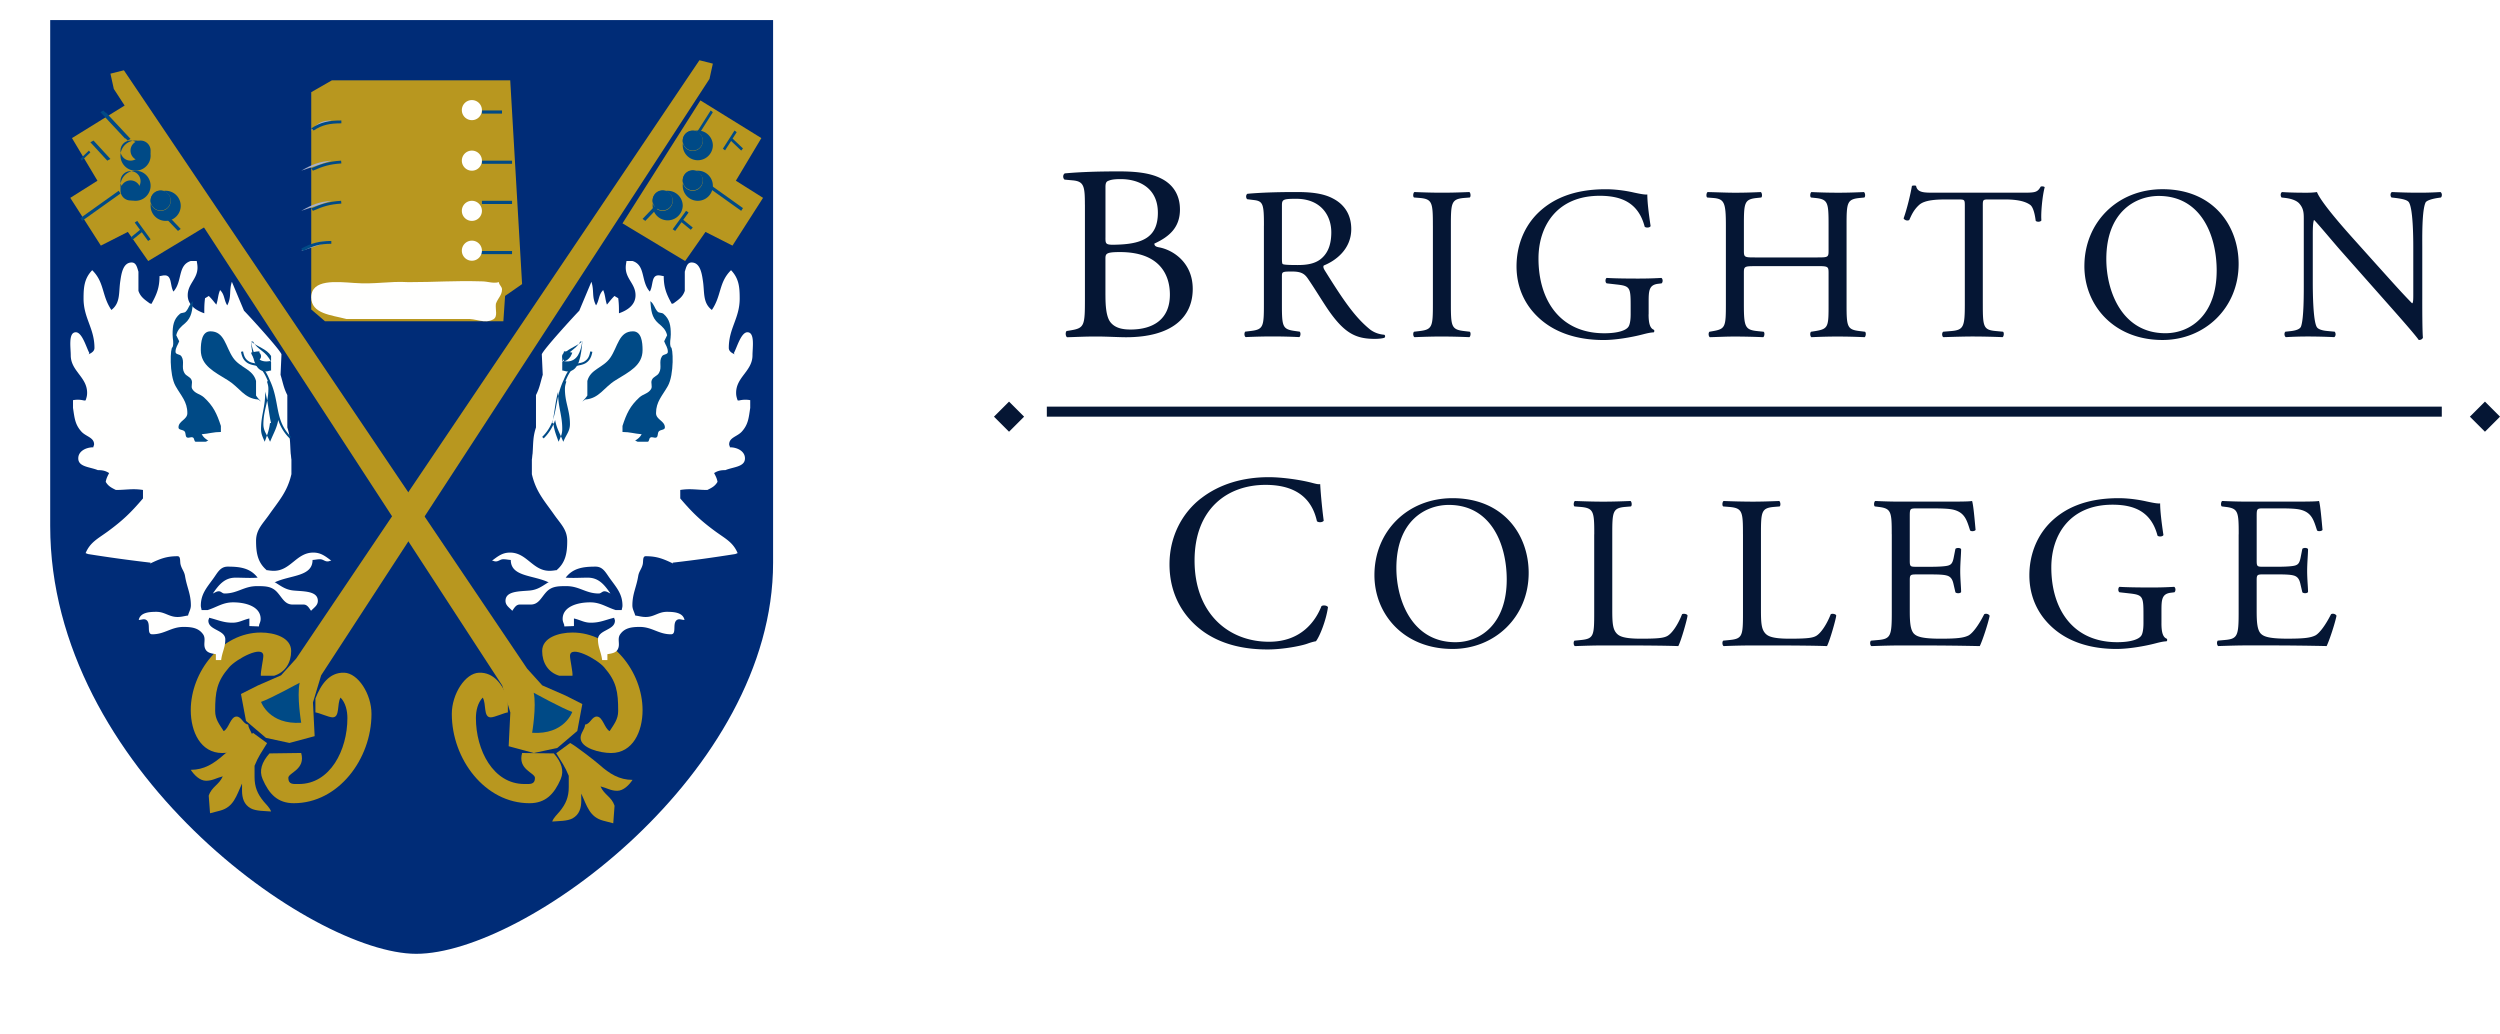 <svg xmlns="http://www.w3.org/2000/svg" viewBox="0 0 249 103"><defs><filter id="a" width="125%" height="119.4%" x="-12.5%" y="-6.5%" filterUnits="objectBoundingBox"><feGaussianBlur stdDeviation="2.5"></feGaussianBlur></filter></defs><g fill="none" fill-rule="evenodd"><g filter="url(#a)" transform="translate(5 2)"><path fill="#002C77" d="M0 50.394V0h72v54.059C72 74.909 47.286 93 36.456 93 26.076 93 0 74.517 0 50.394"></path><path fill="#B8971F" d="M64.662 4L24.498 63.595l-1.505 1.668-2.321 1.015L19 67.12l.501 2.682 1.988 1.69 2.34.506 2.51-.676-.168-3.357.816-2.704L65.665 5.859 66 4.338 64.662 4M45.819 6L47 26.295l-1.694 1.179L45.135 30H27.372L26 28.822V7.18L28.057 6h17.762"></path><path fill="#B8971F" d="M64.761 8l6.07 3.755L68.293 16 71 17.706l-3.045 4.758-2.687-1.365L63.238 24 57 20.246 64.761 8M8.241 8l-6.072 3.754L4.706 16 2 17.706l3.045 4.758 2.687-1.366L9.761 24 16 20.244 8.24 8"></path><path fill="#FFFFFE" d="M41.376 29.773H29.511c-1.526-.4-3.511-.52-3.511-2.154 0-1.837 2.518-1.557 4.273-1.437 2.1.159 3.48-.198 5.418-.08 2.824 0 4.425-.16 7.248-.08.688 0 1.107.239 1.756.08 0 .28.305.438.305.717 0 .6-.42.879-.61 1.438-.076.598.227 1.276-.267 1.555-.915.479-1.68-.12-2.747-.04"></path><path fill="#004A86" d="M63 12a1 1 0 1 1 2.002.002A1 1 0 0 1 63 12"></path><path fill="#004A86" d="M63.001 12.5H63a1.5 1.5 0 1 1 3-.001 1.5 1.5 0 0 1-2.999 0M63 12a1 1 0 1 0 1.999 0A1 1 0 0 0 63 12m0 4a1 1 0 1 1 1.998-.002A1 1 0 0 1 63 16"></path><path fill="#004A86" d="M63 16.5a1.5 1.5 0 1 1 3 0 1.5 1.5 0 0 1-3 0m0-.5c0 .553.446 1 .999 1 .552-.002 1-.448 1.001-1a1 1 0 1 0-2 0m-3 2a1 1 0 1 1 1.998-.002A1 1 0 0 1 60 18"></path><path fill="#004A86" d="M60 18.5a1.5 1.5 0 0 1 3 0 1.501 1.501 0 0 1-3 0m0-.5a1 1 0 1 0 2 0 1 1 0 0 0-2 0"></path><path fill="#B8971F" d="M21.227 63.324c0 .376-.289 1.604-.247 1.98h1.32c1.104-.336 1.7-1.296 1.7-2.466C24 61.5 22.341 61 20.98 61 17.068 61 14 64.888 14 68.732c0 2.132.968 4.268 3.137 4.268 1.063 0 3.035-.468 3.035-1.512 0-.502-.41-.821-.452-1.323-.51-.042-.652-.797-1.163-.797-.595 0-.766 1.2-1.277 1.452-.425-.67-.85-1.17-.85-2.006 0-1.923.162-2.933 1.395-4.355.724-.836 3.402-2.265 3.402-1.136m2.49 12.153c0-.517 1.75-.826 1.28-2.48l-3.158.044c-.768.869-1.047 1.719-.683 2.559.645 1.494 1.505 2.4 3.106 2.4C28.69 78 32 73.615 32 69.104c0-1.977-1.332-4.062-2.719-4.103-1.475-.045-2.318 1.16-2.866 2.578v1.376c.38.041 1.328.493 1.708.493.759 0 .416-1.324.796-1.969.504.516.682 1.315.682 2.046 0 3.179-1.712 6.563-4.83 6.563-.55 0-1.053.076-1.053-.61"></path><path fill="#B8971F" d="M20.21 71c-.58.316-2.441 1.75-2.933 2.186-.985.875-1.953 1.488-3.277 1.488.339.515.902 1.088 1.526 1.088.657 0 1.029-.284 1.663-.437-.372.852-1.105 1.028-1.4 1.925L15.92 79l1.008-.262c1.345-.362 1.608-1.45 2.177-2.697.011.262 0 .415 0 .677 0 .778.198 1.423.875 1.795.526.284 1.417.256 2.02.311-.132-.382-.492-.7-.744-1.005-.613-.744-.902-1.438-.902-2.413V74.27c.372-.931.722-1.39 1.248-2.254L20.211 71M7.339 5l40.162 59.595 1.507 1.668 2.319 1.014 1.673.845-.501 2.681-1.988 1.691L48.17 73l-2.507-.676.166-3.357-.816-2.703L6.336 6.86 6 5.337 7.34 5"></path><path fill="#B8971F" d="M51.772 63.325c0 .376.29 1.603.247 1.979H50.7c-1.105-.334-1.7-1.295-1.7-2.465C49 61.504 50.658 61 52.02 61c3.913 0 6.98 3.889 6.98 7.733C59 70.865 58.032 73 55.863 73c-1.064 0-3.036-.468-3.036-1.512 0-.5.41-.821.452-1.323.512-.042.653-.797 1.163-.797.596 0 .767 1.202 1.278 1.452.424-.668.85-1.17.85-2.006 0-1.92-.161-2.932-1.396-4.352-.722-.836-3.402-2.263-3.402-1.136m-3.491 12.152c0-.517-1.749-.827-1.279-2.48l3.158.043c.767.87 1.045 1.72.683 2.561C50.196 77.095 49.337 78 47.735 78 43.309 78 40 73.616 40 69.105c0-1.977 1.332-4.063 2.72-4.104 1.473-.043 2.317 1.16 2.864 2.578v1.375c-.377.044-1.326.494-1.706.494-.758 0-.418-1.324-.797-1.97-.504.516-.68 1.315-.68 2.045 0 3.178 1.711 6.564 4.83 6.564.548 0 1.052.076 1.052-.611"></path><path fill="#B8971F" d="M51.789 72c.58.318 2.44 1.75 2.933 2.187.986.876 1.955 1.489 3.278 1.489-.34.513-.901 1.086-1.527 1.086-.655 0-1.029-.284-1.663-.437.372.853 1.107 1.029 1.4 1.925L56.08 80l-1.007-.263c-1.346-.36-1.609-1.449-2.177-2.695-.013.262 0 .415 0 .676 0 .778-.199 1.422-.876 1.795-.524.284-1.417.257-2.019.312.132-.384.493-.7.745-1.007.613-.743.902-1.438.902-2.41V75.27c-.374-.93-.724-1.389-1.248-2.252L51.788 72"></path><path fill="#004A86" d="M8 13a1 1 0 1 1 2 0 1 1 0 0 1-2 0"></path><path fill="#004A86" d="M7 13.5A1.501 1.501 0 1 1 8.501 15c-.828 0-1.5-.671-1.501-1.5m0-.5c.001.552.449.998 1.001 1A1 1 0 1 0 7 13m0 4a1 1 0 1 1 1.999-.001 1 1 0 0 1-1.999 0"></path><path fill="#004A86" d="M7 16.5a1.5 1.5 0 1 1 3 0 1.5 1.5 0 0 1-3 0m0-.5a1 1 0 1 0 1.998.002A1 1 0 0 0 7 16m3 2a1 1 0 1 1 1.999-.001 1 1 0 0 1-1.999 0"></path><path fill="#004A86" d="M10 18.5a1.5 1.5 0 1 1 3 0 1.5 1.5 0 0 1-3 0m0-.5c.001.553.447.998 1 1a1 1 0 1 0-1-1"></path><path fill="#A6AFCB" d="M6 10l2 3M5 9l2 3m6 9l-2-2m-7-7l1 2m-2 0l1-1m-1 7l4-3m2 3l1 2m-2 0l1-1M66 9l-2 3m4 7l-4-3m4-3l-1-1m0-1l-1 2m-3 8l-1-1m0-1l-1 2m-3 0l2-2m-15-5h-3m3 5h-3m2-10h-2m4 14h-4m-14-1c-1.238 0-2 .3-3 1m3-13c-.815 0-1.39.2-2 1m2 3c-1.239.1-1.952.4-3 1m3 3c-1.239.1-1.952.4-3 1"></path><path fill="#004A86" d="M25 22.767c.98-.53 1.776-.769 3-.767v.28c-1.172.004-1.85.209-2.808.72L25 22.767zm17 .547h4V23h-4v.314zM9.119 21.131l-.921.755-.198-.22.946-.773-.528-.728.25-.165L10 21.835 9.75 22l-.63-.869zM62 20.835L63.332 19l.25.165-.529.729.947.772-.198.22-.922-.753-.631.867-.25-.165zm-51-1.636l.272-.199L13 20.803l-.273.197L11 19.199zm48 .603L60.726 18l.274.198L59.273 20 59 19.802zm-56-.075L6.822 17l.178.273L3.177 20 3 19.727zm62-3.453l.177-.273L69 18.727l-.177.273L65 16.273zm-39 2.482c1.019-.446 1.753-.682 2.974-.755l.026.277c-1.177.075-1.825.283-2.833.723L26 18.755zm17-.44h3V18h-3v.314zm-17-3.559c1.018-.447 1.752-.68 2.974-.755l.026.277c-1.177.075-1.825.283-2.833.723L26 14.756zM3 13.82l.856-.82.144.18-.856.82L3 13.818zm40 .496h3V14h-3v.314zM4 12.167L4.315 12 6 13.833 5.684 14 4 12.167zm63.815-.127l-.598.934L67 12.81 68.159 11l.217.164-.43.672.024-.03 1.03.978-.175.216-1.01-.96zm-60.312-.26l-.042.025L5 9.168 5.293 9l.205.22.042-.024L8 11.831 7.709 12l-.206-.22zM64 11.82L65.787 9l.213.18L64.212 12 64 11.82zm-38-1.032c.909-.627 1.812-.79 3-.788v.284c-1.156.003-1.91.14-2.756.716L26 10.788zm17-1.475h2V9h-2v.313z"></path><path fill="#FFFFFE" d="M41 9a1 1 0 1 1 1.999-.001A1 1 0 0 1 41 9m0 10a1 1 0 1 1 2 0 1 1 0 0 1-2 .002M41 23a1 1 0 1 1 1.999 0A1 1 0 0 1 41 23m0-9a1 1 0 1 1 2.001.002A1 1 0 0 1 41 14M19.289 28.932c.374.367 3.634 3.922 3.746 4.363l-.093 2.035c.243.789.3 1.285.675 2.017v3.228c.318.972.262 1.578.336 2.605.038.202.034.381.072.582v1.467c-.413 1.761-1.218 2.605-2.247 4.072-.637.9-1.274 1.467-1.274 2.567 0 1.23.168 2.202 1.123 2.972l-.09-.06c.282.037.45.073.732.073 1.686 0 2.248-1.816 3.934-1.816.768 0 1.2.367 1.8.807-.15 0-.227.074-.376.074-.299 0-.449-.219-.748-.219-.3 0-.45.055-.749.073 0 1.687-2.23 1.487-3.785 2.238l.095.02c.637.403 1.05.715 1.817.788 1.012.092 2.4.036 2.4 1.027 0 .46-.376.661-.676.99-.207-.292-.374-.623-.749-.623h-1.087c-.787 0-1.03-.679-1.555-1.247-.543-.587-1.199-.587-2.003-.587-1.293 0-1.93.734-3.223.734-.226 0-.337-.22-.563-.22-.242 0-.374.128-.599.22.6-.88 1.18-1.577 2.25-1.577.86 0 1.347.055 2.21 0-.73-.955-1.742-1.1-2.979-1.1-.769 0-1.03.642-1.48 1.247-.655.898-1.199 1.522-1.199 2.641 0 .165.057.275.075.44h.6c.973-.312 1.516-.77 2.547-.77 1.256 0 2.734.422 2.734 1.65 0 .24-.074.367-.149.587l-.019.162-.954-.037V59.6c-.656.147-1.012.421-1.686.421-.918 0-1.424-.274-2.323-.494 0 .11-.075.183-.075.293 0 .973 1.686.898 1.686 1.87 0 .808-.319 1.248-.412 2.054H16.5V64v-.844c-.449-.073-.861-.128-1.049-.513-.243-.495.095-1.01-.225-1.467-.45-.641-1.142-.734-1.948-.734-1.237 0-1.874.734-3.11.734-.618 0-.093-1.101-.6-1.431-.242-.147-.449 0-.749 0 .15-.733 1.012-.807 1.761-.807.844 0 1.256.513 2.099.513.413 0 .638-.09 1.049-.145.094-.368.283-.625.283-1.01 0-1.155-.393-1.779-.58-2.916-.075-.477-.337-.697-.449-1.173-.075-.312.037-.808-.3-.808-1.104 0-1.743.257-2.735.734l.06-.09a145.206 145.206 0 0 1-6.239-.86l-.24-.092c.448-1.082 1.236-1.45 2.191-2.147 1.498-1.1 2.304-1.87 3.522-3.3V46.8c-1.049-.165-1.648 0-2.698 0-.449-.22-.768-.385-1.011-.807.056-.348.187-.581.337-.875-.375-.238-.674-.293-1.123-.293-.806-.33-1.95-.312-1.95-1.174 0-.715.769-1.1 1.5-1.1 0-.11.075-.184.075-.294 0-.697-.825-.77-1.275-1.284-.637-.714-.674-1.374-.824-2.346v-.77c.43-.075.711-.056 1.124.036l.131-.016c.094-.275.15-.46.15-.752 0-1.578-1.63-2.165-1.63-3.741 0-.752-.262-2.291.506-2.291.637 0 1.05 1.539 1.348 2.07l-.074.13c.3-.147.581-.311.581-.643 0-1.962-1.086-2.952-1.086-4.915 0-1.136.075-2 .861-2.823 1.237 1.21.937 2.53 1.911 3.96.937-.714.708-1.775.896-2.931.112-.788.3-1.797 1.124-1.797.45 0 .544.496.674.916v1.908c.207.605.6.862 1.125 1.246l.17.055c.542-.972.805-1.65.805-2.768.205-.02.318-.074.523-.074.732 0 .507.99.863 1.614.918-1.008.394-2.622 1.723-3.044h.6c.037.257.074.403.074.66 0 1.137-.974 1.614-.974 2.75 0 .936.75 1.485 1.65 1.797 0-.587 0-.917.075-1.504.15-.074.243-.147.375-.22.318.312.468.532.748.862.188-.55.151-.918.375-1.45.47.459.375.992.712 1.523.45-.843.163-1.448.463-2.347l1.2 2.86"></path><path fill="#FFFFFE" d="M20 32c.586.671 1.515.717 2 1.45v.49c-.182.014-.304.06-.485.06-1.192 0-1.372-1.099-1.515-2"></path><path fill="#004A86" d="M20 32.082l.103-.013-.103.013.19-.082c.484.894 1.327.962 1.8 2.05l.01.025v.827l-.092.012c-.143.016-.258.084-.447.086-1.187-.026-1.332-1.672-1.461-2.918M21.57 34c.144.001.26-.035.429-.06v-.486c-.452-.721-1.307-.864-2-1.454.17 1.018.474 2.02 1.57 2"></path><path fill="#004A86" d="M21.797 41.781c-.247-.545-.563-.878-.564-1.536.003-1.396.501-2.16.498-3.495 0-.297-.049-.459-.142-.752l.094-.029-.01-.024-.002-.006h.001c-.214-.509-.376-.837-.743-1.267-.274-.335-.73-.216-1.23-.489-.458-.27-.605-.664-.696-1.144l.001.001.206-.04c.095.47.206.768.597 1.004.388.239.893.102 1.283.533.39.454.568.82.788 1.346 1.025 2.18.435 3.981 2.124 5.635l-.15.149a4.477 4.477 0 0 1-1.138-1.835c-.142.776-.413 1.219-.72 1.946l-.096.222-.099-.22zm-.386-4.61c-.003 1.423-.413 2.202-.411 3.563 0 .517.173.805.365 1.266.24-.675.432-1.1.526-1.874l.11.02c-.244-1-.279-2.042-.595-3.146.003.053.005.11.005.171zM20 33.131c.19.481.43.708.81.869.024-.225.19-.29.19-.516 0-.227-.166-.259-.19-.484-.31 0-.525.064-.81.13"></path><path fill="#004A86" d="M20.763 33.972c-.334-.133-.558-.34-.725-.752L20 33.126l.08-.017c.24-.054.43-.109.7-.109h.049l.007.065c0 .128.15.157.164.41-.013.248-.16.304-.164.436l-.009.089-.064-.028zm.033.016c.075-.255.216-.335.203-.498.017-.167-.137-.212-.21-.49-.293.007-.517.065-.789.133.199.449.431.677.796.855zM21 38c-.184-.225-.35-.363-.498-.605v-1.452c-.314-1.193-1.588-1.296-2.29-2.316C17.456 32.521 17.364 31 15.96 31c-.85 0-.96 1.071-.96 1.867 0 1.538 1.33 2.16 2.695 3.007 1.182.726 1.607 1.814 3.028 1.918L21 38"></path><path fill="#004A86" d="M14.227 28c-.074.899-.129 1.611-.79 2.193-.423.355-.753.637-.882 1.198l.294.6c-.147.394-.367.62-.367 1.05 0 .3.44.206.587.45.35.543-.036 1.087.294 1.65.184.336.57.355.717.711.128.319-.092.619.073.9.294.468.753.468 1.157.824.937.862 1.286 1.611 1.69 2.849v.6c-.753 0-1.157.167-1.91.225.165.299.367.467.662.636-.13 0-.165.113-.295.113h-.955c-.183 0-.128-.34-.274-.414-.184-.112-.368.057-.57 0-.239-.056-.11-.468-.294-.637-.183-.17-.587-.113-.587-.375 0-.657.882-.768.882-1.424 0-1.144-.625-1.725-1.175-2.7-.645-1.13-.532-3.935-.294-3.86.147-.488 0-.77 0-1.275 0-.862.092-1.518.735-2.062.166-.132.441-.056.588-.225.313-.338.331-.75.718-1.031"></path><path fill="#FFFFFE" d="M53 32c-.585.671-1.515.717-2 1.45v.49c.182.014.303.06.485.06 1.192 0 1.374-1.099 1.515-2"></path><path fill="#004A86" d="M51.093 34.913L51 34.901v-.825l.01-.027c.472-1.088 1.316-1.155 1.8-2.049l.19.083c-.128 1.245-.276 2.891-1.462 2.918-.189-.002-.304-.07-.445-.086M53 32c-.693.59-1.548.732-2 1.454v.485c.169.026.284.062.429.06 1.098.022 1.404-.98 1.571-1.999"></path><path fill="#004A86" d="M51.01 41.776c-.307-.727-.581-1.17-.721-1.947a4.49 4.49 0 0 1-1.138 1.835L49 41.516c1.69-1.654 1.1-3.454 2.126-5.636.218-.526.398-.89.788-1.344.39-.431.896-.294 1.281-.532.392-.237.504-.535.597-1.004l.208.039c-.09.48-.236.872-.695 1.146-.498.27-.956.15-1.229.486-.369.43-.53.758-.743 1.267h.001l-.002.007-.01.024.093.03c-.093.292-.142.454-.143.751-.003 1.334.494 2.1.497 3.495 0 .657-.314.991-.562 1.535l-.1.22-.094-.223zm-.373.224c.192-.46.364-.749.363-1.266.003-1.362-.407-2.143-.41-3.565 0-.06.002-.116.005-.17-.315 1.105-.352 2.147-.595 3.145l.11-.02c.094.774.286 1.2.528 1.875zM52 33.13c-.19.482-.431.71-.81.87-.025-.225-.19-.29-.19-.516 0-.227.165-.259.19-.484.308 0 .524.064.81.13"></path><path fill="#004A86" d="M51.142 33.85c.012-.069-.122-.119-.142-.38.023-.27.16-.298.142-.36l.012-.11h.088c.24 0 .41.047.618.093l-.017.128.017-.128.14.03-.067.158c-.15.365-.366.558-.66.673l-.115.046-.016-.15zm-.139-.478c-.015.073.045.134.097.354.167-.145.28-.32.378-.628A1.19 1.19 0 0 0 51.11 33c-.057.267-.128.3-.11.372zM51 38c.182-.225.35-.363.498-.605v-1.452c.313-1.193 1.588-1.296 2.289-2.316.758-1.106.85-2.627 2.253-2.627.848 0 .96 1.071.96 1.867 0 1.538-1.331 2.16-2.696 3.007-1.182.726-1.607 1.814-3.028 1.918L51 38m7.574-10c.068.899.119 1.611.732 2.193.393.355.7.637.82 1.198l-.274.6c.136.394.342.62.342 1.05 0 .3-.409.206-.545.45-.324.543.034 1.087-.273 1.65-.169.336-.528.355-.666.711-.117.319.087.619-.066.9-.274.468-.699.468-1.073.824-.869.862-1.193 1.611-1.569 2.849v.6c.7 0 1.076.167 1.772.225-.152.299-.34.467-.61.636.118 0 .151.113.27.113h.887c.173 0 .12-.34.257-.414.17-.112.34.057.528 0 .222-.056.104-.468.273-.637.17-.17.545-.113.545-.375 0-.657-.818-.768-.818-1.424 0-1.144.581-1.725 1.093-2.7.904-1.705 1.67-2.7 1.806-4.685-.392.019-.563.299-.954.299-.12 0-.036-.243-.137-.3.068.225.101.356.138.6a7.69 7.69 0 0 1-.58.225c-.136-.488 0-.77 0-1.275 0-.863-.085-1.518-.68-2.062-.155-.132-.41-.056-.547-.225-.29-.338-.307-.75-.664-1.031"></path><path fill="#FFFFFE" d="M52.71 28.932c-.373.367-3.634 3.922-3.747 4.363l.095 2.035c-.244.789-.3 1.285-.674 2.017v3.228c-.32.972-.264 1.578-.338 2.605-.037.202-.035.381-.072.582v1.467c.412 1.761 1.218 2.605 2.248 4.072.637.9 1.273 1.467 1.273 2.567 0 1.23-.167 2.202-1.123 2.972l.09-.06c-.28.037-.45.073-.73.073-1.686 0-2.248-1.816-3.934-1.816-.769 0-1.2.367-1.798.807.15 0 .225.074.375.074.3 0 .449-.219.749-.219s.449.055.75.073c0 1.687 2.228 1.487 3.784 2.238l-.095.02c-.637.403-1.05.715-1.817.788-1.013.092-2.398.036-2.398 1.027 0 .46.375.661.675.99.205-.292.374-.623.749-.623h1.086c.787 0 1.029-.679 1.554-1.247.544-.587 1.199-.587 2.004-.587 1.293 0 1.93.734 3.222.734.225 0 .338-.22.562-.22.244 0 .376.128.599.22-.6-.88-1.18-1.577-2.247-1.577-.862 0-1.35.055-2.212 0 .73-.955 1.742-1.1 2.979-1.1.766 0 1.028.642 1.478 1.247.658.898 1.2 1.521 1.2 2.64 0 .165-.055.276-.075.441h-.598c-.976-.312-1.518-.77-2.548-.77-1.255 0-2.736.421-2.736 1.65 0 .238.075.366.15.586l.017.162.957-.036V59.6c.655.147 1.01.421 1.686.421.917 0 1.423-.275 2.323-.494 0 .11.074.182.074.293 0 .972-1.688.898-1.688 1.87 0 .807.319 1.247.413 2.054h.525V64v-.844c.449-.073.862-.128 1.049-.513.242-.495-.094-1.01.224-1.467.449-.641 1.143-.734 1.949-.734 1.236 0 1.872.734 3.11.734.617 0 .093-1.101.599-1.431.243-.147.449 0 .748 0-.15-.733-1.011-.807-1.761-.807-.843 0-1.255.513-2.098.513-.412 0-.636-.09-1.048-.145-.095-.368-.284-.625-.284-1.01 0-1.155.393-1.779.58-2.916.074-.477.338-.697.45-1.173.074-.312-.037-.808.299-.808 1.104 0 1.742.257 2.735.734l-.06-.09c2.453-.292 3.784-.475 6.238-.86l.24-.092c-.45-1.082-1.236-1.45-2.191-2.147-1.5-1.1-2.305-1.87-3.523-3.3V46.8c1.05-.165 1.649 0 2.698 0 .45-.22.769-.385 1.012-.807-.055-.348-.187-.581-.338-.875.375-.238.675-.293 1.125-.293.804-.33 1.948-.312 1.948-1.174 0-.715-.769-1.1-1.499-1.1 0-.11-.075-.184-.075-.294 0-.697.825-.77 1.274-1.284.637-.714.675-1.374.824-2.346v-.77a2.56 2.56 0 0 0-1.124.036l-.13-.016c-.094-.275-.15-.46-.15-.752 0-1.578 1.63-2.165 1.63-3.741 0-.752.262-2.291-.507-2.291-.636 0-1.049 1.539-1.348 2.07l.075.13c-.3-.147-.58-.311-.58-.643 0-1.962 1.086-2.952 1.086-4.915 0-1.136-.075-2-.862-2.823-1.235 1.21-.936 2.53-1.91 3.96-.937-.714-.71-1.775-.897-2.931-.112-.788-.3-1.797-1.123-1.797-.45 0-.544.496-.676.916v1.908c-.206.605-.598.862-1.124 1.246l-.167.055c-.545-.972-.807-1.65-.807-2.768-.206-.02-.318-.074-.525-.074-.73 0-.504.99-.861 1.614-.918-1.008-.394-2.622-1.724-3.044h-.6c-.037.257-.075.403-.075.66 0 1.137.975 1.614.975 2.75 0 .936-.75 1.485-1.65 1.797 0-.587 0-.917-.073-1.504-.148-.074-.243-.147-.375-.22-.318.312-.467.532-.749.862-.187-.55-.15-.918-.374-1.45-.468.459-.374.992-.71 1.523-.45-.843-.165-1.448-.464-2.347l-1.2 2.86"></path><path fill="#FFFFFE" d="M53 32c-.585.671-1.515.717-2 1.45v.49c.18.014.303.06.485.06 1.192 0 1.374-1.099 1.515-2"></path><path fill="#004A86" d="M51.092 34.914L51 34.902v-.827l.011-.025c.472-1.089 1.315-1.156 1.799-2.05l.19.082c-.128 1.245-.274 2.892-1.462 2.918-.188-.001-.304-.07-.445-.086M53 32c-.694.59-1.548.733-2 1.454v.486c.167.026.284.062.429.06 1.098.02 1.403-.982 1.571-2"></path><path fill="#004A86" d="M51.009 41.775c-.308-.726-.58-1.168-.72-1.945a4.496 4.496 0 0 1-1.138 1.834L49 41.517c1.694-1.658 1.096-3.465 2.133-5.654.214-.515.393-.878.78-1.327.39-.43.895-.293 1.28-.53.392-.238.505-.536.598-1.005l.209.039c-.09.479-.237.873-.697 1.146-.498.27-.953.15-1.229.487-.368.429-.53.757-.743 1.266l-.012.03.092.028c-.092.293-.142.454-.143.752-.003 1.333.496 2.098.5 3.493-.002.658-.318.99-.565 1.536l-.1.222-.094-.225zm-.373.225c.192-.46.366-.749.364-1.266.003-1.362-.409-2.143-.411-3.566 0-.06.001-.116.005-.168-.316 1.104-.351 2.146-.594 3.145l.108-.02c.094.775.286 1.2.528 1.875zM52 33.13c-.19.482-.429.71-.811.87-.023-.225-.189-.29-.189-.516 0-.227.166-.259.189-.484.31 0 .526.064.811.13"></path><path fill="#004A86" d="M51.161 33.912c-.002-.133-.15-.19-.161-.437.014-.253.163-.282.162-.41l.005-.065h.052c.27 0 .46.054.701.109l-.01.075.01-.075.08.017-.038.094c-.167.413-.393.62-.726.754L51.17 34l-.009-.088zm-.16-.423c-.013.165.13.244.201.499.368-.178.601-.406.798-.856-.274-.068-.496-.125-.79-.132-.072.277-.226.322-.209.489zM53 38c.185-.225.351-.363.5-.605v-1.452c.312-1.193 1.587-1.296 2.288-2.316.756-1.106.85-2.627 2.252-2.627.85 0 .96 1.071.96 1.867 0 1.538-1.329 2.16-2.695 3.007-1.18.726-1.606 1.814-3.027 1.918L53 38"></path><path fill="#004A86" d="M59.773 28c.074.899.128 1.611.79 2.193.423.355.753.637.882 1.198l-.294.6c.148.394.366.62.366 1.05 0 .3-.44.206-.586.45-.35.543.037 1.087-.294 1.65-.185.336-.57.355-.717.711-.128.319.091.619-.073.9-.294.468-.754.468-1.157.824-.938.862-1.286 1.611-1.69 2.849v.6c.752 0 1.156.167 1.91.225-.165.299-.367.467-.661.636.129 0 .164.113.294.113h.955c.183 0 .128-.34.275-.414.184-.112.368.057.569 0 .239-.056.11-.468.295-.637.183-.17.586-.113.586-.375 0-.657-.882-.768-.882-1.424 0-1.144.626-1.725 1.175-2.7.645-1.13.533-3.935.295-3.86-.15-.488 0-.77 0-1.275 0-.862-.093-1.518-.737-2.062-.164-.132-.44-.056-.587-.225-.312-.338-.33-.75-.716-1.031M24.845 66S21.939 67.59 21 67.908c0 0 .782 2.29 4 2.078 0 0-.446-2.63-.155-3.986m23.312 1s2.905 1.59 3.843 1.908c0 0-.782 2.29-4 2.078 0 0 .448-2.63.157-3.986"></path></g><path fill="#051634" d="M108.055 20.37c0-1.836-.1-2.307-1.224-2.407l-.798-.074c-.2-.149-.175-.52.024-.62 1.349-.124 3.047-.198 5.37-.198 1.574 0 3.072.124 4.196.694 1.075.521 1.9 1.513 1.9 3.1 0 1.786-1.05 2.704-2.549 3.398 0 .249.2.323.475.373 1.35.248 3.347 1.488 3.347 4.142 0 2.877-2.147 4.811-6.643 4.811-.724 0-1.948-.074-2.997-.074-1.099 0-1.948.05-2.872.074-.15-.074-.2-.47-.05-.62l.45-.074c1.324-.223 1.374-.496 1.374-3.1v-9.426zm2.048 3.298c0 .694.026.744 1.3.694 2.547-.099 3.921-.842 3.921-3.174 0-2.431-1.823-3.35-3.72-3.35-.55 0-.925.05-1.15.15-.249.074-.349.198-.349.644v5.035zm0 5.754c0 .893.05 2.158.525 2.704.474.57 1.224.695 1.973.695 2.222 0 3.92-.993 3.92-3.473 0-1.96-.998-4.241-4.97-4.241-1.35 0-1.45.149-1.45.645v3.67zm15.785-6.953c0-2.062-.066-2.43-.962-2.54l-.699-.086c-.153-.109-.153-.456.022-.543 1.224-.108 2.732-.173 4.873-.173 1.355 0 2.644.108 3.65.65 1.048.543 1.813 1.52 1.813 3.039 0 2.06-1.638 3.19-2.731 3.624-.11.13 0 .347.109.52 1.748 2.8 2.906 4.535 4.392 5.772.37.325.918.564 1.508.607.11.043.13.217.022.304-.196.065-.546.108-.961.108-1.858 0-2.973-.543-4.525-2.735-.568-.803-1.464-2.301-2.142-3.277-.328-.478-.678-.695-1.552-.695-.983 0-1.027.022-1.027.477v2.735c0 2.278.044 2.539 1.31 2.712l.46.065c.13.108.087.477-.044.542a54.727 54.727 0 0 0-2.601-.066c-.918 0-1.705.02-2.732.065-.131-.066-.175-.391-.044-.543l.546-.065c1.268-.152 1.312-.434 1.312-2.713v-7.79zm1.792 3.103c0 .39 0 .63.066.717.065.065.393.108 1.507.108.787 0 1.618-.087 2.251-.565.59-.456 1.093-1.215 1.093-2.691 0-1.715-1.07-3.342-3.497-3.342-1.354 0-1.42.086-1.42.694v5.078zm15.035-3.081c0-2.3-.044-2.67-1.333-2.778l-.547-.044c-.13-.087-.087-.477.044-.542 1.093.044 1.836.065 2.754.065.874 0 1.617-.02 2.71-.065.131.065.174.456.043.543l-.546.044c-1.289.11-1.333.478-1.333 2.778v7.726c0 2.301.044 2.605 1.333 2.756l.547.065c.131.087.088.478-.044.543a64.593 64.593 0 0 0-2.709-.065c-.918 0-1.66.022-2.754.065-.13-.065-.174-.412-.043-.542l.547-.065c1.29-.152 1.333-.455 1.333-2.756v-7.726m21.482 8.811c0 .87.131 1.39.525 1.541a.178.178 0 0 1-.02.261c-.263 0-.656.087-1.07.195-1.159.304-2.733.565-3.913.565-2.6 0-4.982-.717-6.665-2.409-1.31-1.303-2.01-3.017-2.01-4.927 0-1.845.612-3.71 1.967-5.143 1.465-1.519 3.628-2.539 6.928-2.539 1.246 0 2.404.24 2.776.326.415.087 1.092.24 1.355.195 0 .716.131 1.845.328 3.147-.066.174-.459.195-.59.065-.612-2.344-2.252-3.08-4.48-3.08-4.24 0-6.097 2.993-6.097 6.25 0 4.166 2.164 7.442 6.556 7.442 1.355 0 2.164-.282 2.404-.65.11-.152.22-.543.22-1.238v-.868c0-1.823-.066-1.953-1.42-2.105l-.962-.109c-.175-.087-.153-.477 0-.542.634.043 1.836.065 3.125.065.852 0 1.595-.022 2.316-.065.153.087.175.412.022.542l-.349.043c-.918.11-.94.717-.94 1.823v1.216m10.576-4.796c-1.049 0-1.092.043-1.092.694v3.06c0 2.28.11 2.583 1.333 2.713l.634.065c.132.087.088.478-.043.543a72.173 72.173 0 0 0-2.775-.065c-.94 0-1.683.043-2.535.065-.13-.065-.175-.412-.044-.542l.371-.065c1.224-.217 1.268-.434 1.268-2.712V22.45c0-2.279-.153-2.648-1.29-2.734l-.568-.044c-.13-.087-.087-.478.044-.542 1.071.021 1.814.065 2.754.065.852 0 1.595-.022 2.535-.065.131.065.175.456.044.542l-.415.044c-1.267.13-1.31.456-1.31 2.735v2.495c0 .673.043.694 1.092.694h6.25c1.049 0 1.092-.022 1.092-.695V22.45c0-2.279-.044-2.604-1.333-2.734l-.416-.044c-.13-.087-.087-.477.044-.542a57.82 57.82 0 0 0 2.644.065c.852 0 1.595-.022 2.58-.065.13.065.173.456.042.543l-.458.044c-1.268.13-1.311.455-1.311 2.734v7.813c0 2.278.043 2.56 1.311 2.712l.524.065c.132.087.088.478-.043.543a60.465 60.465 0 0 0-2.644-.065c-.896 0-1.683.022-2.644.065-.131-.065-.175-.412-.044-.542l.415-.065c1.333-.217 1.333-.434 1.333-2.712V27.2c0-.651-.044-.695-1.093-.695h-6.25m22.705 3.755c0 2.279.044 2.604 1.31 2.712l.7.066c.132.087.088.477-.044.542a78.288 78.288 0 0 0-2.862-.065c-.874 0-1.64.022-3.038.065-.131-.065-.175-.434 0-.542l.787-.065c1.246-.108 1.355-.433 1.355-2.712V20.56c0-.673 0-.694-.656-.694h-1.202c-.939 0-2.14.043-2.688.542-.525.477-.743.955-.984 1.497-.175.13-.48.022-.568-.152.35-.976.677-2.365.83-3.233.066-.044.35-.065.415 0 .131.694.853.672 1.858.672h8.85c1.18 0 1.378-.043 1.706-.607.11-.044.35-.022.394.065-.241.89-.394 2.647-.328 3.298-.087.174-.46.174-.568.043-.066-.542-.22-1.345-.547-1.584-.503-.369-1.333-.543-2.535-.543h-1.552c-.656 0-.634.022-.634.738v9.658m10.118-3.754c0-4.34 3.278-7.661 7.78-7.661 5.047 0 7.582 3.624 7.582 7.444 0 4.383-3.365 7.574-7.583 7.574-4.85 0-7.78-3.451-7.78-7.357m13.177.455c0-3.58-1.595-7.444-5.769-7.444-2.273 0-5.223 1.541-5.223 6.294 0 3.212 1.573 7.378 5.878 7.378 2.622 0 5.113-1.953 5.113-6.228m20.477 2.865c0 .651 0 3.234.066 3.798-.043.13-.174.24-.415.24-.262-.37-.896-1.13-2.797-3.279l-5.07-5.729c-.59-.673-2.077-2.452-2.535-2.93h-.044c-.087.261-.11.76-.11 1.411v4.731c0 1.021.023 3.842.394 4.493.13.24.568.37 1.115.412l.677.065c.13.173.109.434-.044.542a56.423 56.423 0 0 0-2.557-.065c-.917 0-1.508.022-2.272.065-.153-.108-.175-.412-.044-.542l.59-.065c.502-.065.852-.195.962-.434.305-.78.284-3.428.284-4.47v-6.272c0-.607-.022-1.063-.481-1.562-.306-.303-.83-.455-1.355-.52l-.372-.043c-.13-.13-.13-.456.044-.542.918.065 2.076.065 2.47.065.35 0 .722-.02 1.006-.065.437 1.107 3.016 3.972 3.737 4.775l2.12 2.365c1.508 1.671 2.579 2.886 3.606 3.928h.044c.087-.109.087-.456.087-.91V24.64c0-1.02-.022-3.841-.437-4.492-.131-.196-.481-.326-1.355-.434l-.372-.043c-.153-.13-.131-.478.044-.543 1.005.044 1.748.065 2.579.065a33.9 33.9 0 0 0 2.25-.065c.176.11.176.413.045.543l-.306.044c-.7.108-1.137.282-1.224.455-.372.78-.328 3.472-.328 4.47v5.187m-121.63 19.808c1.823-1.414 4.146-2.108 6.743-2.108 1.349 0 3.247.272 4.42.595.3.074.475.123.7.099.025.57.15 2.133.35 3.646-.125.174-.5.198-.675.049-.374-1.687-1.498-3.622-5.12-3.622-3.82 0-7.068 2.406-7.068 7.54 0 5.208 3.322 8.085 7.418 8.085 3.222 0 4.645-2.083 5.22-3.546.175-.125.55-.075.65.098-.176 1.29-.825 2.927-1.2 3.398-.299.05-.599.149-.874.248-.549.198-2.347.57-3.946.57-2.248 0-4.396-.446-6.219-1.662-1.998-1.364-3.546-3.621-3.546-6.821 0-2.754 1.25-5.11 3.147-6.573m17.264 7.649c0-4.341 3.278-7.661 7.78-7.661 5.048 0 7.583 3.624 7.583 7.443 0 4.384-3.365 7.574-7.583 7.574-4.851 0-7.78-3.45-7.78-7.357m13.178.456c0-3.581-1.595-7.444-5.77-7.444-2.272 0-5.222 1.54-5.222 6.293 0 3.212 1.573 7.38 5.878 7.38 2.622 0 5.113-1.954 5.113-6.23m8.719-4.514c0-2.279-.043-2.626-1.421-2.734l-.546-.044c-.131-.087-.087-.478.044-.542 1.224.043 1.967.065 2.841.065.852 0 1.595-.022 2.688-.066.131.065.175.456.044.542l-.524.044c-1.29.108-1.333.456-1.333 2.734v7.553c0 1.367.065 1.931.459 2.343.24.24.655.5 2.382.5 1.857 0 2.316-.087 2.666-.283.437-.26 1.005-1.042 1.442-2.148.13-.109.546-.022.546.13 0 .24-.612 2.452-.918 3.038-1.115-.043-3.19-.065-5.441-.065H159.7c-.917 0-1.617.022-2.841.065-.131-.065-.174-.412-.043-.542l.655-.065c1.268-.13 1.312-.434 1.312-2.713V53.22m14.816 0c0-2.279-.044-2.626-1.42-2.734l-.547-.044c-.131-.087-.088-.478.043-.543a76.34 76.34 0 0 0 2.841.065c.853 0 1.596-.022 2.689-.065.13.065.175.456.044.543l-.525.043c-1.29.108-1.333.456-1.333 2.734v7.552c0 1.367.065 1.931.459 2.343.24.239.655.499 2.382.499 1.857 0 2.316-.086 2.666-.282.437-.26 1.005-1.042 1.442-2.148.132-.108.547-.022.547.13 0 .239-.612 2.452-.918 3.038-1.114-.043-3.19-.065-5.44-.065h-2.012a74.4 74.4 0 0 0-2.84.065c-.132-.065-.175-.412-.044-.542l.656-.065c1.268-.131 1.312-.434 1.312-2.713V53.22m14.817 0c0-2.257-.043-2.583-1.333-2.735l-.349-.044c-.13-.086-.088-.478.043-.543.94.044 1.683.065 2.58.065h4.108c1.4 0 2.688 0 2.951-.065.132.37.263 1.932.35 2.887-.087.13-.437.174-.547.044-.327-1.021-.524-1.78-1.66-2.062-.459-.109-1.158-.13-2.12-.13h-1.573c-.655 0-.655.043-.655.868v4.341c0 .607.066.607.721.607h1.267c.918 0 1.596-.043 1.858-.13.262-.087.415-.217.524-.76l.175-.89c.11-.13.481-.13.568.022 0 .52-.087 1.368-.087 2.192 0 .781.088 1.606.088 2.083-.087.152-.458.152-.568.022l-.196-.847c-.087-.39-.24-.716-.677-.825-.306-.087-.83-.108-1.683-.108h-1.267c-.656 0-.722.022-.722.586v3.06c0 1.15.066 1.888.415 2.257.263.261.722.499 2.645.499 1.682 0 2.316-.086 2.797-.325.393-.217.984-.977 1.552-2.105.153-.109.46-.044.546.152-.153.759-.699 2.43-.983 3.016a267.5 267.5 0 0 0-5.857-.065h-1.967c-.94 0-1.683.022-2.972.065-.13-.065-.175-.412-.044-.542l.721-.065c1.246-.108 1.355-.434 1.355-2.713V53.22m26.858 8.855c0 .868.131 1.389.525 1.54a.178.178 0 0 1-.022.262c-.262 0-.656.086-1.07.195-1.159.304-2.733.564-3.913.564-2.6 0-4.983-.716-6.665-2.41-1.31-1.301-2.01-3.015-2.01-4.926 0-1.845.612-3.71 1.967-5.143 1.464-1.52 3.628-2.539 6.927-2.539 1.246 0 2.404.24 2.776.325.415.087 1.093.24 1.355.195 0 .716.131 1.845.328 3.147-.066.173-.459.195-.59.065-.612-2.344-2.25-3.082-4.48-3.082-4.24 0-6.097 2.995-6.097 6.25 0 4.167 2.163 7.444 6.556 7.444 1.355 0 2.163-.283 2.404-.652.11-.152.218-.543.218-1.237v-.868c0-1.823-.065-1.953-1.42-2.105l-.962-.108c-.175-.087-.153-.477 0-.543.634.044 1.836.065 3.125.065a37.5 37.5 0 0 0 2.317-.065c.153.087.175.412.022.543l-.35.043c-.917.108-.94.716-.94 1.822v1.215m7.694-8.854c0-2.257-.044-2.583-1.333-2.735l-.35-.044c-.13-.087-.087-.478.044-.543.94.044 1.682.065 2.58.065h4.107c1.398 0 2.688 0 2.95-.065.131.37.262 1.931.35 2.886-.088.13-.437.174-.547.044-.328-1.021-.525-1.78-1.66-2.062-.46-.11-1.159-.13-2.12-.13h-1.574c-.656 0-.656.043-.656.868v4.34c0 .607.065.607.721.607h1.268c.917 0 1.595-.044 1.857-.13.262-.087.415-.217.524-.76l.176-.89c.109-.13.48-.13.568.021 0 .521-.087 1.368-.087 2.192 0 .782.088 1.606.088 2.084-.088.152-.46.152-.568.022l-.197-.846c-.088-.39-.241-.716-.678-.825-.306-.087-.83-.109-1.683-.109h-1.27c-.656 0-.72.021-.72.586v3.06c0 1.15.064 1.888.414 2.257.262.26.721.5 2.644.5 1.683 0 2.316-.088 2.797-.327.393-.217.983-.977 1.551-2.105.153-.108.46-.043.546.152-.153.76-.699 2.43-.983 3.017a267.5 267.5 0 0 0-5.857-.065h-1.967c-.94 0-1.683.022-2.973.065-.13-.065-.175-.412-.044-.542l.721-.065c1.246-.109 1.355-.434 1.355-2.713v-7.81"></path><path stroke="#051634" d="M104.264 41h138.938"></path><path fill="#051634" d="M99 41.5l1.5-1.5 1.5 1.5-1.5 1.5-1.5-1.5m147 0l1.501-1.5L249 41.5l-1.499 1.5L246 41.5"></path></g></svg>